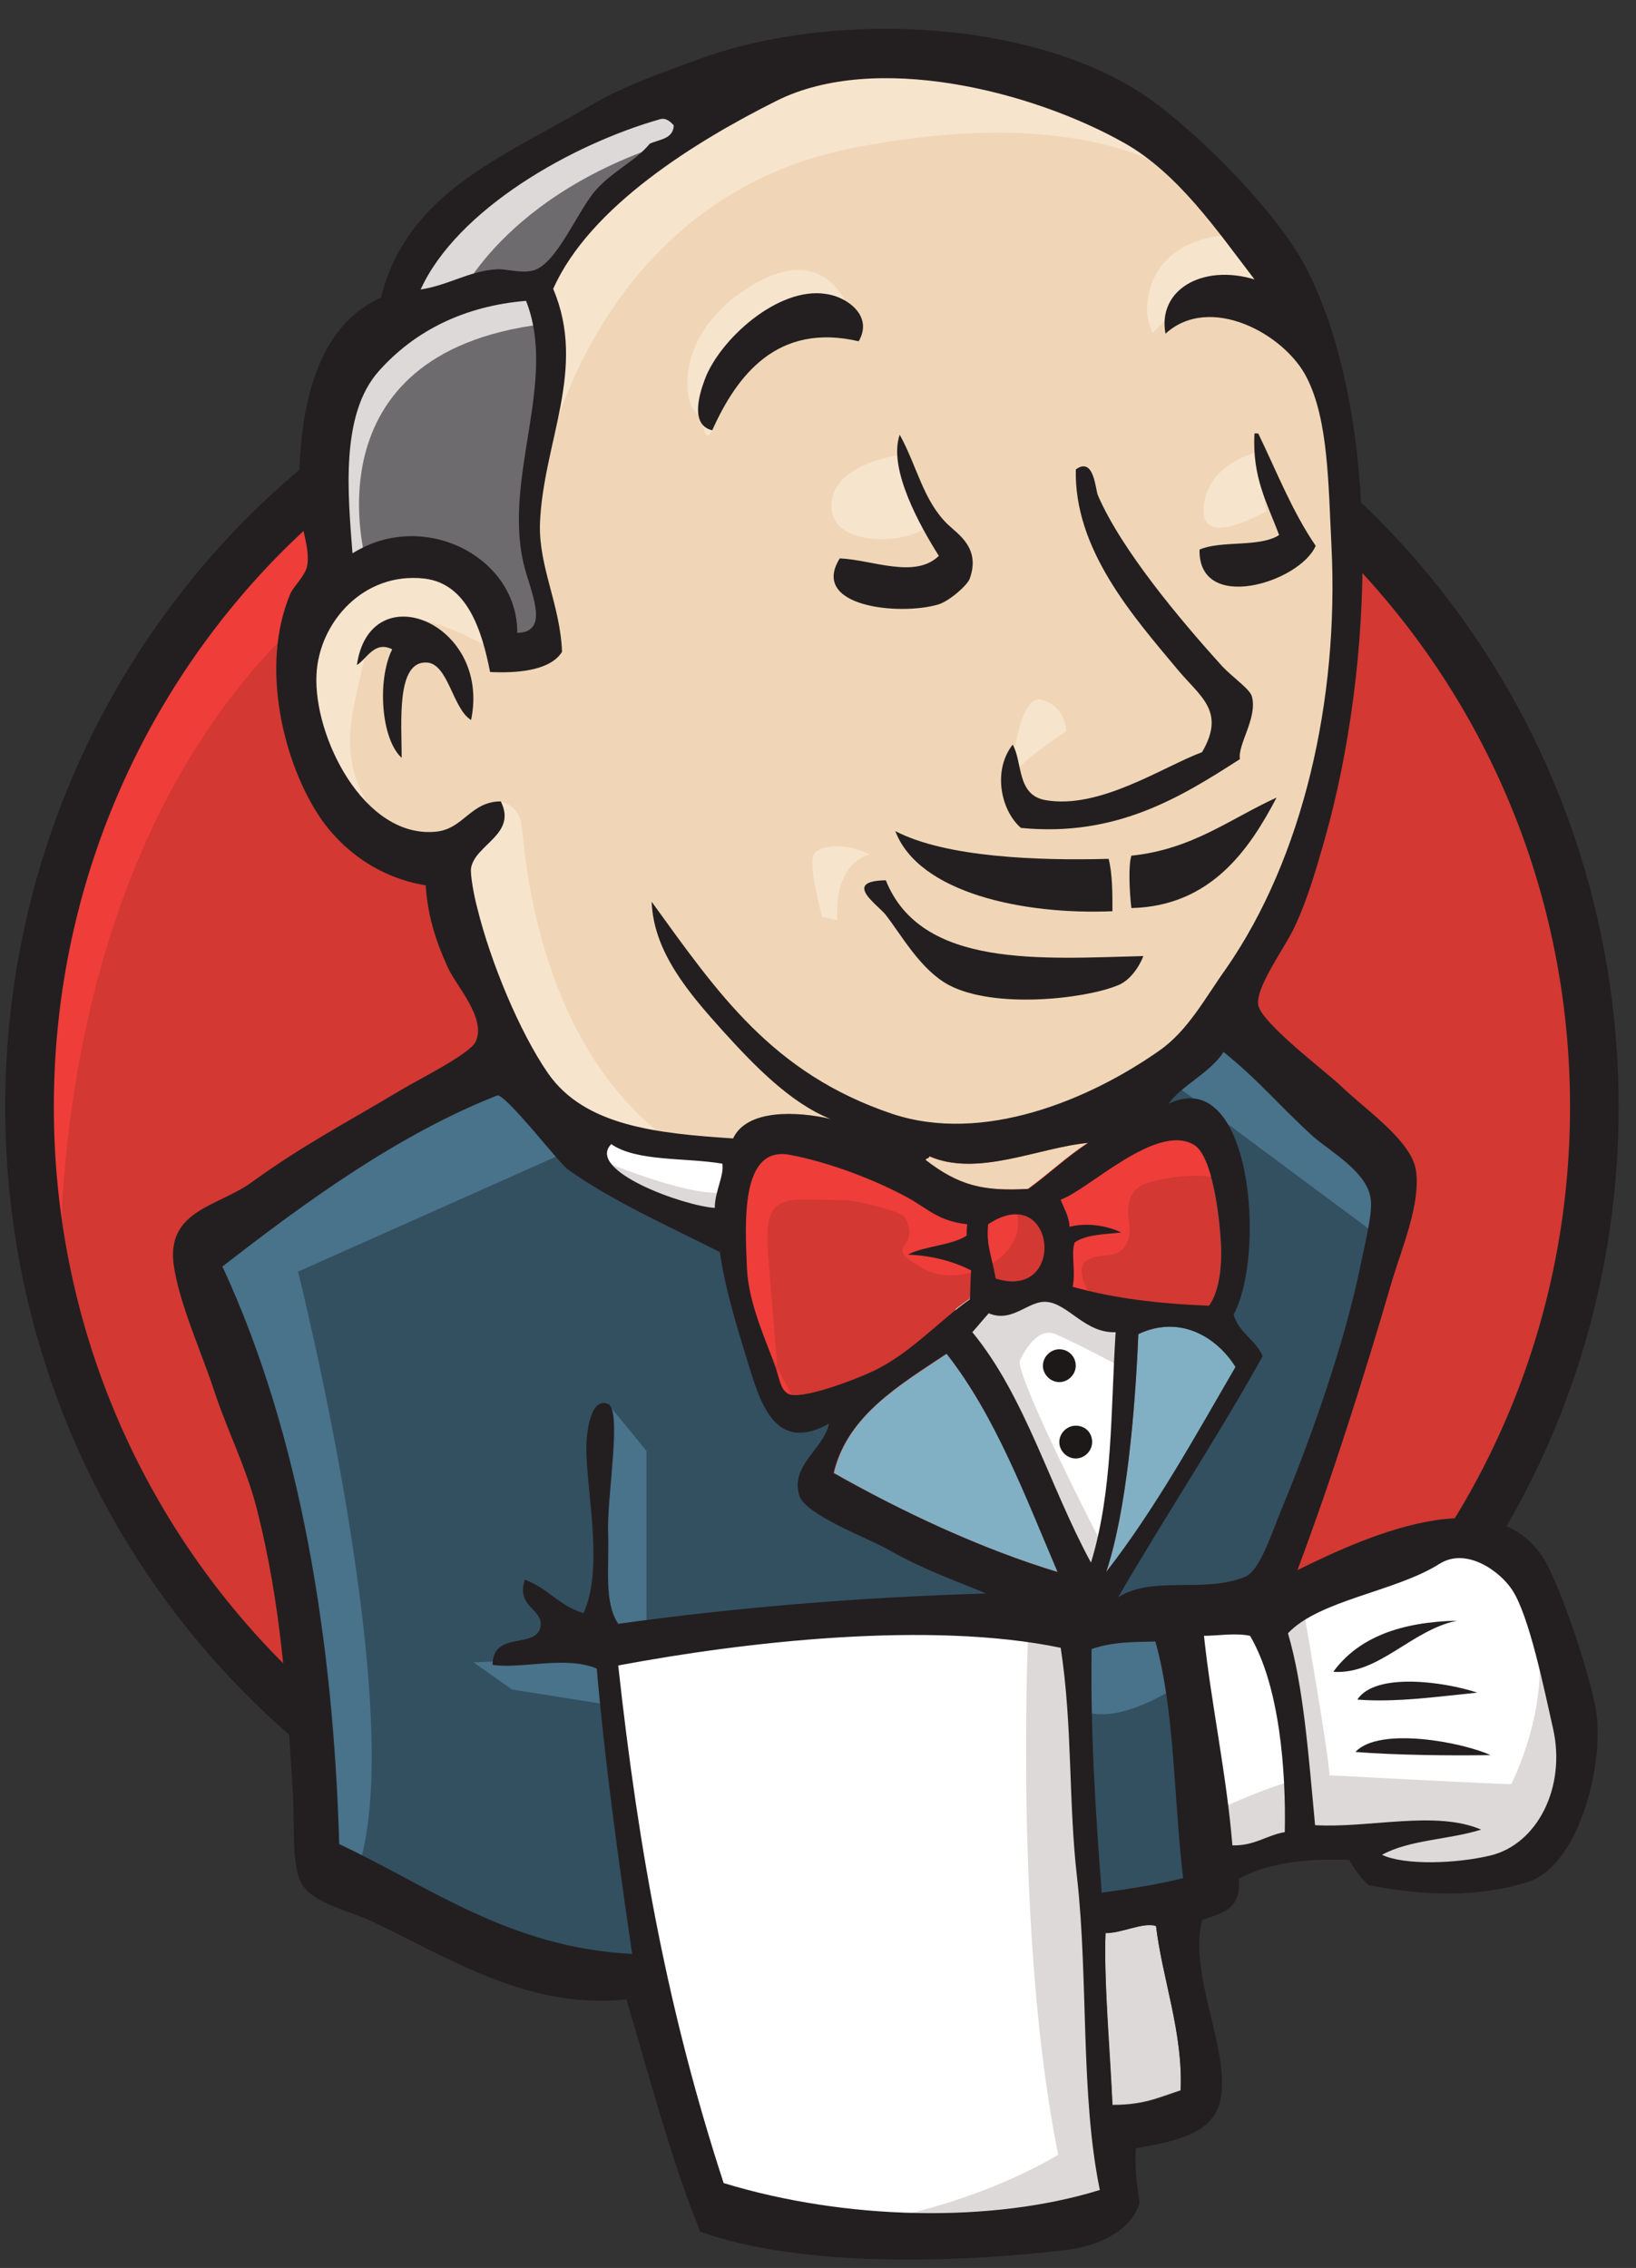 <svg width="44" height="61" viewBox="0 0 44 61" fill="none" xmlns="http://www.w3.org/2000/svg">
<rect x="0" y="0" width="44" height="61" fill="#333333" stroke="none"/>
<path d="M42.887 29.687C42.887 41.571 33.465 51.214 21.836 51.214C10.207 51.214 0.785 41.571 0.785 29.687C0.785 17.803 10.207 8.161 21.836 8.161C33.465 8.161 42.887 17.803 42.887 29.687" fill="#D33833"/>
<path d="M1.654 35.018C1.654 35.018 0.126 12.575 20.821 11.929L19.378 9.519L8.156 13.287L4.948 16.971L2.147 22.336L0.551 28.584L1.026 32.76" fill="#EF3D3A"/>
<path d="M7.424 15.002C3.74 18.788 1.448 24 1.448 29.772C1.448 35.544 3.74 40.756 7.424 44.542C11.124 48.327 16.201 50.653 21.837 50.653C27.473 50.653 32.549 48.327 36.25 44.542C39.934 40.756 42.226 35.544 42.226 29.772C42.226 24 39.934 18.788 36.25 15.002C32.549 11.233 27.473 8.891 21.837 8.891C16.218 8.891 11.125 11.216 7.424 15.002ZM6.49 45.441C2.568 41.435 0.141 35.884 0.141 29.772C0.141 23.66 2.568 18.109 6.49 14.085C10.412 10.079 15.844 7.583 21.837 7.583C27.83 7.583 33.262 10.079 37.184 14.085C41.105 18.092 43.533 23.643 43.533 29.772C43.533 35.883 41.105 41.435 37.184 45.441C33.262 49.465 27.83 51.944 21.837 51.944C15.844 51.944 10.412 49.465 6.49 45.441Z" fill="#231F20"/>
<path d="M30.699 29.805L27.49 30.28L23.161 30.773L20.36 30.841L17.627 30.756L15.539 30.111L13.688 28.107L12.245 24.016L11.923 23.133L10.004 22.488L8.884 20.638L8.086 17.989L8.969 15.664L11.057 14.934L12.738 15.732L13.535 17.497L14.503 17.344L14.826 16.937L14.503 15.086L14.418 12.761L14.894 9.552L14.877 7.719L16.337 5.376L18.9 3.525L23.382 1.607L28.356 2.337L32.685 5.461L34.688 8.669L35.978 10.995L36.301 16.767L35.334 21.741L33.568 26.155L31.904 28.515" fill="#F0D6B7"/>
<path d="M27.98 43.676L16.52 44.151V46.069L17.488 52.809L17.012 53.37L9 50.636L8.439 49.669L7.641 40.603L5.757 35.17L5.35 33.88L11.767 29.466L13.77 28.669L15.536 30.841L17.064 32.2L18.829 32.76L19.627 32.998L20.595 37.174L21.325 38.057L23.175 37.411L21.885 39.907L28.845 43.2L27.98 43.676" fill="#335061"/>
<path d="M8.971 15.698L11.059 14.968L12.74 15.766L13.538 17.532L14.505 17.379L14.743 16.411L14.268 14.561L14.743 10.147L14.336 7.736L15.779 6.056L18.902 3.577L18.019 2.372L13.605 4.544L11.755 5.988L10.72 8.228L9.124 10.402L8.648 12.965L8.971 15.698Z" fill="#6D6B6D"/>
<path d="M12.264 8.16C12.264 8.16 13.47 5.189 18.274 3.746C23.078 2.303 18.512 2.71 18.512 2.71L13.3 4.714L11.297 6.717L10.414 8.313L12.264 8.16ZM9.854 15.137C9.854 15.137 8.173 9.518 14.59 8.72L14.352 7.752L9.939 8.788L8.648 12.964L8.971 15.697L9.854 15.137Z" fill="#DCD9D8"/>
<path d="M12.412 22.59L13.465 21.571C13.465 21.571 13.94 21.622 14.025 22.183C14.11 22.743 14.348 27.802 17.794 30.518C18.117 30.773 15.231 30.111 15.231 30.111L12.667 26.104M27.165 21.062C27.165 21.062 27.352 18.634 28.014 18.821C28.676 19.008 28.676 19.67 28.676 19.67C28.676 19.67 27.08 20.689 27.165 21.062ZM33.82 12.166C33.82 12.166 32.496 12.438 32.377 13.609C32.258 14.781 33.82 13.847 34.058 13.762M24.126 12.251C24.126 12.251 22.361 12.489 22.361 13.609C22.361 14.73 24.364 14.645 24.924 14.17M13.227 17.463C13.227 17.463 10.189 15.613 9.866 17.378C9.544 19.144 8.831 20.417 10.341 22.267L9.306 21.945L8.338 19.466L8.016 17.056L9.866 15.137L11.954 15.29L13.159 16.258L13.227 17.463M14.671 12.404C14.671 12.404 16.028 5.342 22.921 3.984C28.591 2.863 31.579 4.221 32.7 5.511C32.7 5.511 27.64 -0.498 22.836 1.335C18.032 3.186 14.501 6.547 14.585 8.703C14.721 12.404 14.67 12.404 14.67 12.404M33.26 6.309C33.26 6.309 30.934 6.225 30.849 8.313C30.849 8.313 30.849 8.635 31.002 8.958C31.002 8.958 32.852 6.87 33.973 7.99" fill="#F7E4CD"/>
<path d="M23.094 9.179C23.094 9.179 22.687 5.988 19.971 7.838C18.205 9.044 18.375 10.724 18.68 11.047C19.003 11.37 18.918 12.014 19.156 11.573C19.393 11.132 19.325 9.689 20.208 9.281C21.074 8.874 22.534 8.433 23.094 9.179Z" fill="#F7E4CD"/>
<path d="M15.554 30.842L8.016 34.203C8.016 34.203 11.139 46.63 9.543 50.484L8.423 50.077L8.338 45.34L6.25 36.377L5.367 33.898L13.227 28.601L15.553 30.842M16.317 37.718L17.387 39.025V43.829H16.114C16.114 43.829 15.961 40.468 15.961 40.06C15.961 39.653 16.114 38.21 16.114 38.21M16.351 44.559L12.735 44.712L13.771 45.442L16.334 45.85" fill="#49728B"/>
<path d="M28.694 43.761L31.664 43.676L32.394 51.044L29.355 51.451L28.693 43.761" fill="#335061"/>
<path d="M29.496 43.761L33.978 43.523C33.978 43.523 35.828 38.872 35.828 38.634C35.828 38.396 37.424 31.894 37.424 31.894L33.808 28.125L33.078 27.48L31.16 29.399V36.852L29.496 43.761Z" fill="#335061"/>
<path d="M31.494 43.201L28.693 43.762L29.101 46.003C30.136 46.478 31.902 45.205 31.902 45.205M31.579 29.162L37.199 33.338L37.352 31.419L33.107 27.498L31.579 29.162" fill="#49728B"/>
<path d="M19.137 59.55L17.474 52.81L16.642 47.836L16.506 44.152L24.026 43.745H28.695L28.271 52.165L29.001 58.667L28.916 59.872L22.821 60.348L19.137 59.55Z" fill="white"/>
<path d="M27.662 43.677C27.662 43.677 27.255 52.012 28.46 57.954C28.46 57.954 26.049 59.482 22.535 59.872L29.275 59.635L30.073 59.159L29.105 46.019L28.851 43.201" fill="#DCD9D8"/>
<path d="M32.513 50.415L35.637 49.532L41.562 49.209L42.444 46.476L40.849 41.74L38.998 41.502L36.435 42.3L33.99 43.505L32.683 43.267L31.664 43.675" fill="white"/>
<path d="M32.461 48.803C32.461 48.803 34.549 47.835 34.872 47.92L33.989 43.506L35.024 43.099C35.024 43.099 35.755 47.275 35.755 47.75C35.755 47.75 40.236 47.988 40.644 47.988C40.644 47.988 41.611 46.137 41.374 44.219L42.257 46.783L42.341 48.226L41.051 50.144L39.608 50.467L37.197 50.382L36.4 49.346L33.598 49.754L32.715 50.076" fill="#DCD9D8"/>
<path d="M29.309 43.117L27.544 38.635L25.693 35.986C25.693 35.986 26.101 34.866 26.661 34.866H28.512L30.277 35.511L30.124 38.482L29.309 43.117Z" fill="white"/>
<path d="M29.662 41.588C29.662 41.588 27.421 37.259 27.421 36.614C27.421 36.614 27.828 35.646 28.388 35.884C28.949 36.122 30.154 36.767 30.154 36.767V35.239L27.421 34.679L25.57 34.916L28.694 42.318L29.339 42.403" fill="#DCD9D8"/>
<path d="M19.851 31.012L17.627 30.774L15.539 30.129V30.859L16.558 31.979L19.766 33.422" fill="white"/>
<path d="M16.27 31.25C16.27 31.25 18.748 32.285 19.563 32.047L19.648 33.015L17.407 32.54L16.049 31.572L16.27 31.25Z" fill="#DCD9D8"/>
<path d="M32.513 35.136C31.155 35.102 29.916 34.932 28.846 34.627C28.914 34.186 28.778 33.761 28.897 33.439C29.203 33.218 29.695 33.218 30.153 33.167C29.763 32.98 29.203 32.895 28.761 33.014C28.744 32.709 28.608 32.522 28.523 32.284C29.288 32.013 31.087 30.23 32.106 30.807C32.598 31.096 32.802 32.692 32.836 33.49C32.87 34.135 32.768 34.78 32.513 35.136Z" fill="#D33833"/>
<path d="M26.011 32.913C26.011 33.015 26.011 33.116 25.994 33.218C25.57 33.49 24.891 33.49 24.415 33.728C25.095 33.761 25.638 33.931 26.113 34.152C26.096 34.407 26.096 34.678 26.079 34.933C25.298 35.459 24.585 36.257 23.669 36.766C23.227 37.004 21.716 37.615 21.258 37.496C21.003 37.428 20.969 37.106 20.867 36.8C20.647 36.155 20.137 35.103 20.086 34.118C20.035 32.879 19.9 30.791 21.241 31.045C22.327 31.249 23.584 31.741 24.415 32.2C24.942 32.505 25.23 32.845 26.011 32.913Z" fill="#D33833"/>
<path d="M26.775 34.39C26.656 33.711 26.521 33.525 26.572 32.93C28.388 31.725 28.711 35.002 26.775 34.39Z" fill="#D33833"/>
<path d="M29.392 34.933C29.392 34.933 28.832 34.135 29.239 33.897C29.647 33.66 30.037 33.897 30.275 33.49C30.513 33.082 30.275 32.845 30.36 32.369C30.445 31.894 30.835 31.809 31.243 31.724C31.65 31.639 32.771 31.486 32.923 31.877L32.448 30.434L31.48 30.111L28.442 31.877L28.289 32.76V34.525M20.972 37.581C20.87 36.325 20.768 35.086 20.666 33.829C20.497 31.962 21.108 32.284 22.737 32.284C22.992 32.284 24.265 32.573 24.35 32.76C24.792 33.66 23.62 33.456 24.859 34.135C25.895 34.695 27.746 33.795 27.321 32.522C27.083 32.233 26.099 32.437 25.742 32.25L23.858 31.283C23.06 30.875 21.226 30.264 20.378 30.841C18.221 32.301 20.514 35.968 21.277 37.496" fill="#EF3D3A"/>
<path d="M23.094 9.179C20.904 8.67 19.818 10.096 19.156 11.573C18.561 11.437 18.799 10.622 18.952 10.215C19.342 9.146 20.921 7.702 22.211 7.906C22.755 7.974 23.502 8.483 23.094 9.179ZM33.739 11.658H33.84C34.333 12.677 34.757 13.763 35.385 14.68C34.961 15.665 32.228 16.513 32.261 14.782C32.856 14.527 33.874 14.731 34.401 14.391C34.095 13.559 33.671 12.846 33.739 11.658ZM24.198 11.692C24.673 12.558 24.826 13.458 25.488 14.103C25.794 14.391 26.371 14.748 26.082 15.562C26.014 15.749 25.522 16.174 25.233 16.259C24.198 16.564 21.77 16.327 22.585 15.019C23.451 15.053 24.605 15.58 25.25 14.951C24.758 14.171 23.875 12.609 24.198 11.692ZM33.348 20.418C31.786 21.42 30.038 22.523 27.457 22.268C26.914 21.793 26.693 20.723 27.236 20.028C27.508 20.503 27.338 21.386 28.119 21.521C29.579 21.776 31.277 20.622 32.329 20.231C32.974 19.128 32.279 18.737 31.684 18.024C30.479 16.581 28.883 14.782 28.934 12.626C29.427 12.269 29.46 13.169 29.528 13.322C30.156 14.782 31.735 16.666 32.873 17.922C33.161 18.228 33.62 18.534 33.671 18.737C33.823 19.314 33.28 20.027 33.348 20.418ZM12.67 19.365C12.178 19.077 12.059 17.855 11.482 17.82C10.65 17.77 10.803 19.416 10.803 20.384C10.243 19.875 10.141 18.279 10.548 17.464C10.073 17.226 9.869 17.719 9.598 17.888C9.954 15.427 13.213 16.751 12.67 19.365ZM34.333 21.453C33.603 22.846 32.567 24.373 30.428 24.424C30.377 23.983 30.343 23.287 30.428 23.015C32.075 22.846 33.093 22.014 34.333 21.453ZM24.079 22.353C25.437 23.066 27.949 23.151 29.817 23.1C29.919 23.508 29.919 24.017 29.919 24.509C27.525 24.611 24.707 24.017 24.079 22.353ZM23.824 23.677C24.775 26.054 28.017 25.783 30.751 25.715C30.632 26.02 30.377 26.394 30.038 26.512C29.155 26.869 26.744 27.141 25.522 26.496C24.758 26.088 24.248 25.154 23.824 24.611C23.637 24.357 22.619 23.694 23.824 23.677Z" fill="#231F20"/>
<path d="M33.228 36.767C32.124 38.668 31.055 40.62 29.748 42.284C30.291 40.671 30.529 37.955 30.614 35.884C31.768 35.34 32.753 36.002 33.228 36.767Z" fill="#81B0C4"/>
<path d="M39.187 43.591C37.948 43.845 37.082 45.051 35.859 44.966C36.538 44.032 37.693 43.625 39.187 43.591ZM39.73 45.526C38.712 45.628 37.523 45.798 36.505 45.713C36.997 44.966 38.864 45.237 39.73 45.526ZM40.087 47.207C38.949 47.224 37.54 47.207 36.454 47.122C37.099 46.426 39.356 46.867 40.087 47.207Z" fill="#231F20"/>
<path d="M31.091 51.791C31.261 53.217 31.822 54.66 31.754 56.221C31.125 56.425 30.769 56.612 29.92 56.612C29.869 55.288 29.682 53.251 29.733 51.977C30.141 52.011 30.752 51.689 31.091 51.791Z" fill="#DCD9D8"/>
<path d="M29.253 30.74C28.676 31.113 28.201 31.572 27.64 31.979C26.418 32.047 25.756 31.894 24.873 31.198C24.89 31.147 24.975 31.164 24.975 31.096C26.282 31.674 27.946 30.859 29.253 30.74Z" fill="#F0D6B7"/>
<path d="M22.43 39.619C22.786 38.074 24.195 37.259 25.468 36.41C26.776 38.074 27.574 40.213 28.456 42.284C26.368 41.656 24.246 40.654 22.43 39.619Z" fill="#81B0C4"/>
<path d="M29.733 51.994C29.682 53.267 29.852 55.287 29.919 56.628C30.768 56.628 31.125 56.442 31.753 56.238C31.821 54.676 31.261 53.233 31.091 51.807C30.751 51.688 30.14 52.011 29.733 51.994ZM16.627 44.796C17.187 49.906 17.985 54.184 19.462 58.717C22.738 59.718 26.677 59.803 29.58 58.903C29.054 56.357 29.274 53.25 28.969 50.517C28.731 48.463 28.85 46.408 28.527 44.32C25.013 43.59 20.056 44.151 16.627 44.796ZM29.359 44.354C29.325 46.544 29.461 48.717 29.631 50.907C30.48 50.788 31.04 50.704 31.821 50.517C31.566 48.412 31.6 46.018 31.074 44.151C30.48 44.168 29.953 44.151 29.359 44.354ZM33.62 43.998C33.213 43.913 32.755 43.998 32.381 43.998C32.568 45.78 32.992 47.75 33.145 49.634C33.739 49.651 34.062 49.362 34.554 49.278C34.588 47.631 34.418 45.356 33.62 43.998ZM40.089 49.906C41.345 49.6 42.126 48.072 41.769 46.493C41.532 45.441 41.124 43.438 40.666 42.758C40.343 42.266 39.443 41.604 38.714 42.062C37.542 42.809 35.488 43.03 34.639 43.93C35.063 45.356 35.199 47.291 35.369 49.091C36.829 49.176 38.611 48.684 39.834 49.21C38.985 49.481 37.899 49.481 37.169 49.889C37.78 50.177 39.172 50.126 40.089 49.906ZM28.443 42.283C27.56 40.212 26.762 38.073 25.455 36.409C24.181 37.258 22.789 38.073 22.416 39.618C24.249 40.653 26.372 41.655 28.443 42.283ZM30.616 35.883C30.531 37.954 30.293 40.67 29.75 42.283C31.057 40.602 32.127 38.667 33.23 36.766C32.755 36.002 31.77 35.34 30.616 35.883L30.616 35.883ZM28.154 35.017C27.662 34.966 27.237 35.594 26.592 35.323C26.439 35.492 26.303 35.662 26.151 35.832C27.577 37.563 28.239 40.008 29.342 42.029C29.937 40.076 29.869 37.954 30.005 35.832C29.19 35.866 28.731 35.068 28.154 35.017ZM26.575 32.929C26.524 33.523 26.66 33.71 26.779 34.389C28.714 35 28.392 31.724 26.575 32.929ZM24.419 32.216C23.587 31.758 22.331 31.265 21.244 31.062C19.903 30.807 20.039 32.895 20.09 34.134C20.141 35.119 20.65 36.154 20.871 36.817C20.973 37.122 21.007 37.445 21.262 37.513C21.72 37.615 23.248 37.02 23.672 36.783C24.589 36.29 25.302 35.493 26.083 34.949C26.1 34.695 26.1 34.423 26.117 34.168C25.642 33.931 25.115 33.778 24.419 33.744C24.878 33.506 25.574 33.506 25.998 33.235C25.998 33.133 25.998 33.031 26.015 32.929C25.234 32.844 24.945 32.505 24.419 32.216ZM16.44 30.773C15.744 31.486 18.392 32.437 19.224 32.488C19.224 32.046 19.479 31.622 19.428 31.299C18.426 31.13 17.119 31.248 16.44 30.773ZM24.997 31.096C24.997 31.163 24.911 31.146 24.895 31.198C25.794 31.893 26.456 32.046 27.662 31.978C28.205 31.588 28.697 31.113 29.274 30.739C27.95 30.858 26.287 31.673 24.997 31.096ZM32.84 33.472C32.806 32.691 32.602 31.079 32.109 30.79C31.091 30.196 29.291 31.995 28.527 32.267C28.612 32.505 28.748 32.691 28.765 32.997C29.224 32.878 29.767 32.963 30.157 33.15C29.699 33.201 29.206 33.201 28.901 33.421C28.799 33.744 28.935 34.168 28.85 34.61C29.919 34.915 31.159 35.068 32.517 35.119C32.772 34.779 32.873 34.134 32.84 33.472ZM15.269 31.452C15.048 31.299 13.571 29.381 13.367 29.466C10.702 30.518 8.206 32.335 5.982 34.066C8.104 38.633 8.97 44.218 9.123 49.6C11.551 50.737 13.69 52.384 17 52.554C16.61 49.855 16.27 47.427 16.05 44.88C15.218 44.524 14.029 44.898 13.248 44.779C13.248 43.845 14.437 44.371 14.539 43.743C14.607 43.268 13.876 43.234 14.114 42.487C14.725 42.708 15.048 43.2 15.693 43.387C16.287 42.096 15.693 39.805 15.778 38.718C15.795 38.514 15.88 37.597 16.338 37.75C16.746 37.886 16.321 40.212 16.355 41.23C16.389 42.181 16.236 43.081 16.627 43.675C19.819 43.234 23.061 42.962 26.524 42.86C25.76 42.538 24.86 42.232 23.876 41.672C23.333 41.366 21.652 40.738 21.499 40.229C21.244 39.414 22.144 38.99 22.297 38.294C20.684 39.176 20.379 37.445 19.988 36.239C19.649 35.136 19.445 34.304 19.36 33.676C17.951 32.963 16.457 32.301 15.269 31.452ZM31.43 29.686C33.654 28.617 34.062 33.71 33.179 35.357C33.315 35.849 33.773 36.036 33.96 36.477C32.721 38.701 31.346 40.772 30.072 42.962C31.006 42.368 32.364 42.86 33.468 42.419C33.875 42.266 34.164 41.333 34.469 40.586C35.318 38.548 36.201 35.968 36.591 34.033C36.676 33.591 36.931 32.623 36.863 32.233C36.761 31.52 35.81 30.994 35.318 30.569C34.418 29.754 33.858 29.058 32.907 28.294C32.551 28.855 31.736 29.228 31.43 29.686V29.686ZM10.193 9.976C9.14 11.148 9.361 13.321 9.48 14.883C11.398 13.678 13.928 14.985 13.911 17.022C14.827 17.005 14.25 15.884 14.08 15.154C13.537 12.795 14.997 10.248 14.148 8.092C12.502 8.228 11.16 8.89 10.193 9.976ZM17.764 3.203C15.371 3.882 12.298 5.631 11.313 7.786C12.077 7.668 12.603 7.294 13.35 7.243C13.639 7.226 14.012 7.362 14.335 7.277C14.98 7.108 15.54 5.647 16.033 5.104C16.508 4.578 17.085 4.34 17.476 3.865C17.73 3.746 18.104 3.746 18.121 3.373C18.019 3.254 17.9 3.169 17.764 3.203ZM30.242 3.848C27.747 2.439 23.536 1.386 20.888 2.71C18.749 3.78 15.863 5.545 14.878 7.77C15.795 9.925 14.607 11.895 14.522 14.085C14.488 15.256 15.065 16.258 15.116 17.531C14.793 18.058 13.843 18.108 13.181 18.075C12.96 16.954 12.569 15.698 11.415 15.562C9.785 15.375 8.58 16.733 8.512 18.142C8.427 19.806 9.785 22.556 11.72 22.37C12.467 22.302 12.654 21.555 13.469 21.555C13.911 22.438 12.79 22.709 12.671 23.337C12.637 23.507 12.756 24.135 12.841 24.441C13.197 25.884 13.978 27.768 14.742 28.872C15.727 30.281 17.645 30.484 19.716 30.62C20.09 29.822 21.448 29.89 22.331 30.094C21.262 29.67 20.277 28.651 19.462 27.751C18.528 26.715 17.578 25.612 17.526 24.254C19.309 26.715 20.769 28.872 23.995 29.958C26.439 30.773 29.291 29.585 31.176 28.261C31.957 27.717 32.415 26.834 32.975 26.053C35.047 23.066 36.014 18.821 35.81 14.696C35.725 12.998 35.725 11.301 35.148 10.163C34.554 8.975 32.534 7.888 31.346 8.975C31.125 7.804 32.33 7.09 33.739 7.515C32.738 6.208 31.685 4.663 30.242 3.848ZM34.894 42.232C36.846 41.265 40.479 39.635 41.684 42.232C42.143 43.2 42.669 44.813 42.89 45.814C43.212 47.206 42.533 50.16 41.09 50.619C39.817 51.026 38.34 51.009 36.812 50.704C36.625 50.551 36.439 50.296 36.286 50.024C35.199 49.99 34.164 50.075 33.315 50.534C33.4 51.349 32.856 51.468 32.33 51.637C31.957 53.148 33.094 55.117 32.823 56.476C32.636 57.46 31.43 57.613 30.548 57.783C30.514 58.326 30.582 58.785 30.649 59.243C30.446 59.99 29.546 60.414 28.68 60.516C25.845 60.856 21.55 61.008 18.834 60.024C18.07 58.156 17.476 55.898 16.848 53.776C14.199 54.065 12.043 52.639 10.023 51.688C9.327 51.366 8.359 51.179 8.088 50.619C7.833 50.075 7.935 49.04 7.867 48.072C7.714 45.577 7.561 43.166 6.916 40.619C6.628 39.465 6.101 38.463 5.745 37.36C5.405 36.341 4.828 35.068 4.675 34.049C4.455 32.539 5.881 32.454 6.78 31.791C8.189 30.773 9.293 30.213 10.821 29.296C11.279 29.024 12.637 28.345 12.79 28.023C13.096 27.395 12.264 26.512 12.043 26.02C11.687 25.239 11.5 24.576 11.449 23.812C10.176 23.609 9.191 22.845 8.614 21.996C7.646 20.57 6.967 17.939 7.816 15.952C7.884 15.8 8.206 15.477 8.257 15.239C8.359 14.764 8.071 14.136 8.054 13.627C7.969 11.029 8.495 8.788 10.244 8.007C10.957 5.172 13.503 4.239 15.897 2.829C16.797 2.303 17.781 1.964 18.8 1.59C22.45 0.249 28.069 0.504 31.108 2.795C32.398 3.763 34.452 5.817 35.182 7.311C37.135 11.233 36.982 17.803 35.624 22.59C35.437 23.235 35.182 24.169 34.809 24.95C34.554 25.493 33.756 26.563 33.841 27.038C33.943 27.53 35.675 28.838 36.048 29.194C36.71 29.839 37.983 30.688 38.085 31.503C38.204 32.369 37.712 33.557 37.457 34.389C36.642 37.173 35.828 39.737 34.894 42.232Z" fill="#231F20"/>
<path d="M21.905 22.948C22.007 22.812 22.584 22.592 23.399 22.982C23.399 22.982 22.431 23.135 22.516 24.748L22.109 24.663C22.126 24.68 21.701 23.22 21.905 22.948Z" fill="#F7E4CD"/>
<path d="M28.932 36.733C28.932 36.971 28.728 37.174 28.49 37.174C28.253 37.174 28.049 36.971 28.049 36.733C28.049 36.495 28.253 36.291 28.49 36.291C28.745 36.291 28.932 36.495 28.932 36.733ZM29.373 38.787C29.373 39.025 29.169 39.228 28.932 39.228C28.694 39.228 28.49 39.025 28.49 38.787C28.49 38.549 28.694 38.346 28.932 38.346C29.186 38.346 29.373 38.532 29.373 38.787Z" fill="#1D1919"/>
</svg>

